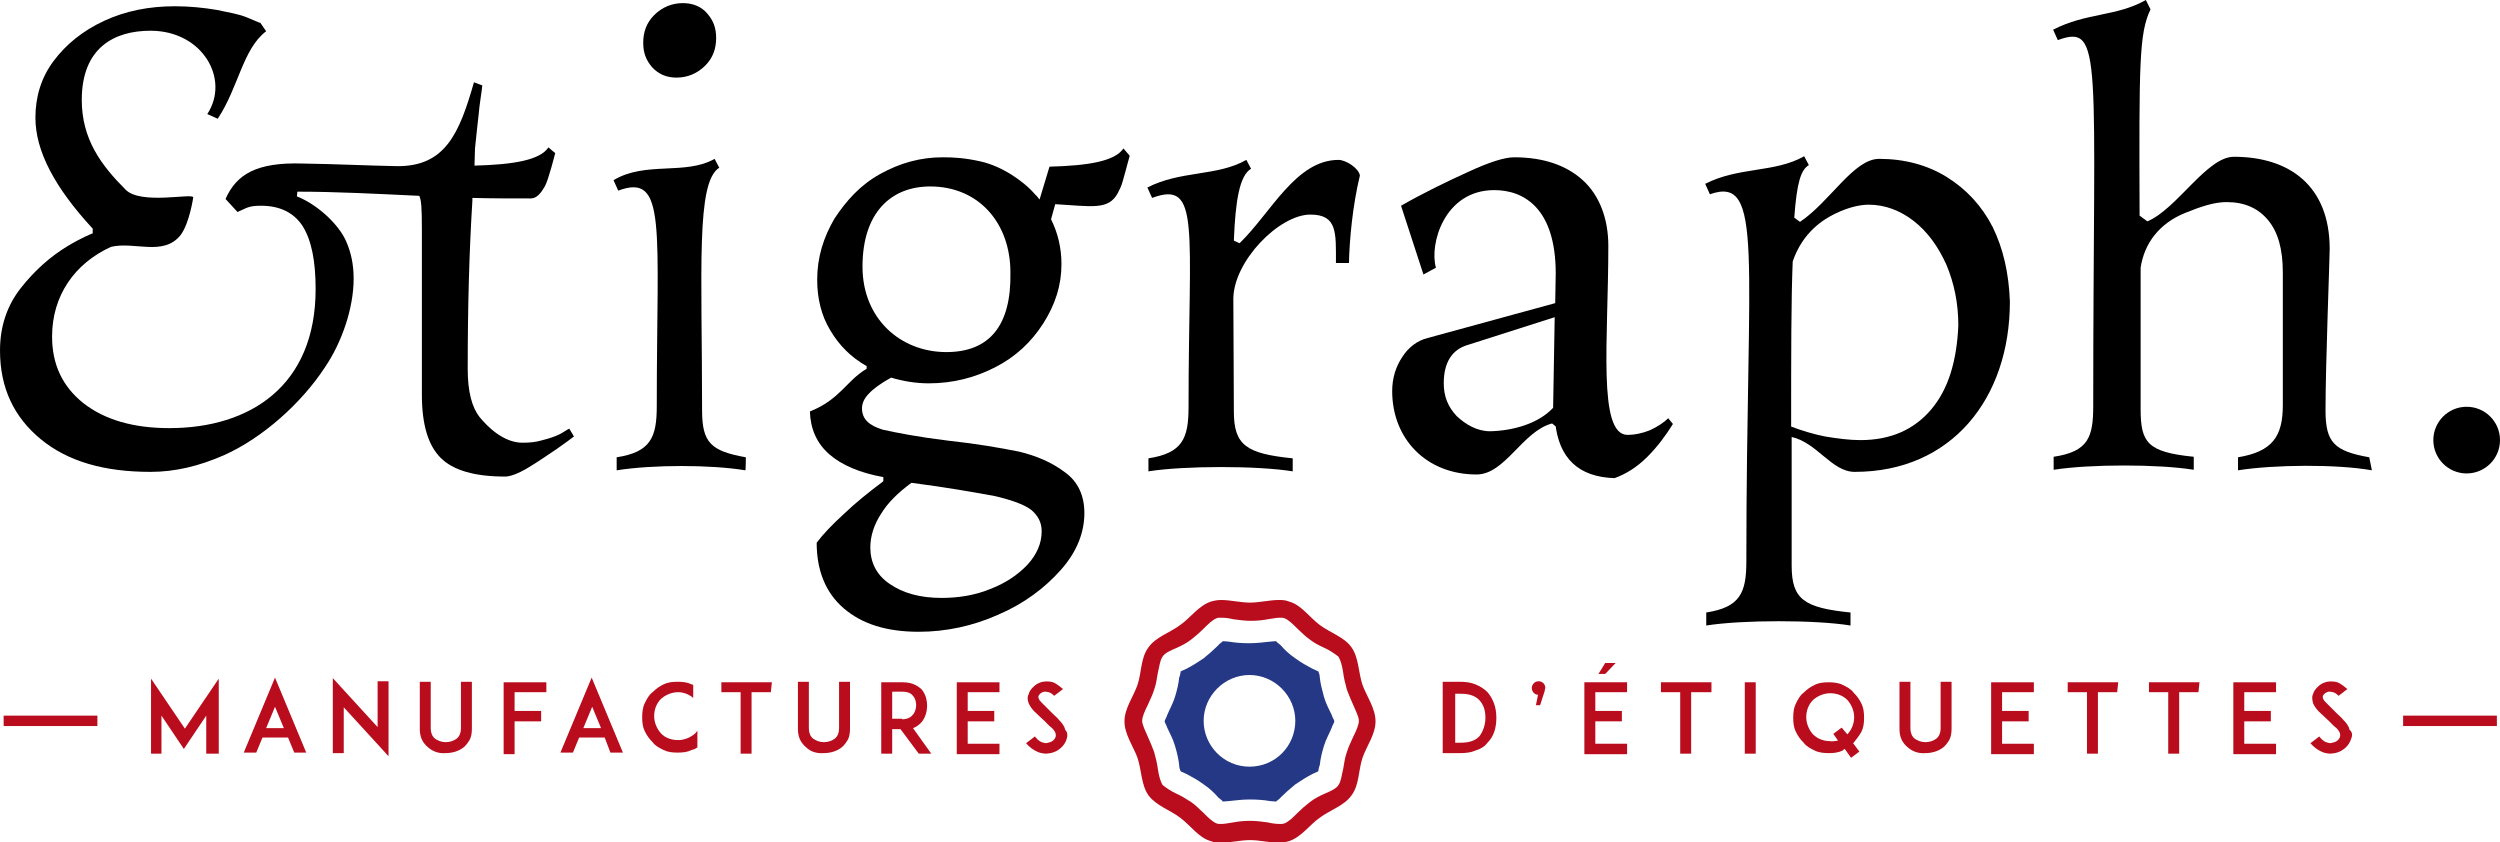 <?xml version="1.0" encoding="utf-8"?>
<!-- Generator: Adobe Illustrator 22.1.0, SVG Export Plug-In . SVG Version: 6.00 Build 0)  -->
<svg version="1.1" id="Calque_1" xmlns="http://www.w3.org/2000/svg" xmlns:xlink="http://www.w3.org/1999/xlink" x="0px" y="0px"
	 viewBox="0 0 480 161.7" style="enable-background:new 0 0 480 161.7;" xml:space="preserve">
<style type="text/css">
	.st0{fill:#B90C1C;}
	.st1{fill:#243885;}
</style>
<g>
	<g>
		<rect x="0.7" y="137.4" class="st0" width="18" height="2"/>
	</g>
	<g>
		<rect x="461.4" y="137.4" class="st0" width="18" height="2"/>
	</g>
	<g>
		<path class="st0" d="M39.6,144.7v-7.3l-4.3,6.4l-4.3-6.4v7.3H29v-14.4l6.5,9.6l6.5-9.6v14.4H39.6z"/>
	</g>
	<g>
		<path class="st0" d="M55.3,141.6h-4.9l-1.2,2.9h-2.4l6-14.4l6,14.4h-2.3L55.3,141.6z M54.5,139.8l-1.7-4.1l-1.7,4.1H54.5z"/>
	</g>
	<g>
		<path class="st0" d="M66,135.8v8.8h-2.1v-14.4l8.6,9.4v-8.8h2.1v14.4L66,135.8z"/>
	</g>
	<g>
		<path class="st0" d="M82.2,143.5c-0.5-0.4-0.9-0.9-1.2-1.5c-0.3-0.7-0.4-1.3-0.4-2.1v-9h2.1v9c0,0.8,0.3,1.5,0.8,1.9
			c0.5,0.4,1.3,0.7,2.1,0.7s1.6-0.3,2.1-0.7c0.5-0.4,0.8-1.1,0.8-1.9v-9h2.1v9c0,0.8-0.1,1.5-0.4,2.1c-0.3,0.5-0.7,1.1-1.2,1.5
			c-0.9,0.7-2.1,1.1-3.5,1.1C84.3,144.7,83.1,144.3,82.2,143.5z"/>
	</g>
	<g>
		<path class="st0" d="M98.8,136.5h5.1v2h-5.1v6.3h-2.1V131h2.1h6.1v1.9h-6.1V136.5z"/>
	</g>
	<g>
		<path class="st0" d="M116.1,141.6h-4.9l-1.2,2.9h-2.4l6-14.4l6,14.4h-2.4L116.1,141.6z M115.4,139.8l-1.7-4.1l-1.7,4.1H115.4z"/>
	</g>
	<g>
		<path class="st0" d="M133.9,143.5c-0.4,0.3-0.7,0.4-1.1,0.5c-0.8,0.4-1.7,0.5-2.7,0.5s-1.9-0.1-2.7-0.5c-0.8-0.4-1.6-0.8-2.1-1.5
			c-0.7-0.7-1.1-1.3-1.5-2.1s-0.5-1.7-0.5-2.7c0-0.9,0.1-1.9,0.5-2.7c0.4-0.8,0.8-1.6,1.5-2.1c0.7-0.7,1.3-1.1,2.1-1.5
			c0.8-0.4,1.7-0.5,2.7-0.5s1.9,0.1,2.7,0.5c0.1,0,0.3,0.1,0.3,0.1v2.5c-0.8-0.7-1.9-1.1-2.9-1.1c-1.2,0-2.4,0.5-3.3,1.3
			c-0.9,0.9-1.3,2.1-1.3,3.3c0,1.2,0.5,2.4,1.3,3.3s2.1,1.3,3.3,1.3s2.4-0.5,3.3-1.3c0.1-0.1,0.3-0.4,0.4-0.5V143.5z"/>
	</g>
	<g>
		<path class="st0" d="M148,132.9h-3.7v11.8h-2.1v-11.8h-3.7V131h9.7L148,132.9L148,132.9z"/>
	</g>
	<g>
		<path class="st0" d="M154.8,143.5c-0.5-0.4-0.9-0.9-1.2-1.5c-0.3-0.7-0.4-1.3-0.4-2.1v-9h2.1v9c0,0.8,0.3,1.5,0.8,1.9
			c0.5,0.4,1.3,0.7,2.1,0.7s1.6-0.3,2.1-0.7c0.5-0.4,0.8-1.1,0.8-1.9v-9h2.1v9c0,0.8-0.1,1.5-0.4,2.1c-0.3,0.5-0.7,1.1-1.2,1.5
			c-0.9,0.7-2.1,1.1-3.5,1.1C156.8,144.7,155.6,144.3,154.8,143.5z"/>
	</g>
	<g>
		<path class="st0" d="M178.8,144.7h-2.4l-3.5-4.7h-1.6v4.7h-2.1V131h1.9h2.3c1.9,0,2.9,0.8,3.5,1.3c0.7,0.8,1.1,1.9,1.1,3.2
			c0,1.2-0.4,2.4-1.1,3.2c-0.4,0.4-0.8,0.8-1.6,1.1L178.8,144.7z M173.2,138.1c0.9,0,1.6-0.3,2-0.8c0.5-0.5,0.7-1.3,0.7-1.9
			c0-0.5-0.1-1.3-0.7-1.9c-0.4-0.5-1.1-0.7-2-0.7h-1.9v5.2H173.2z"/>
	</g>
	<g>
		<path class="st0" d="M185.8,136.5h5.1v2h-5.1v4.3h6.1v2h-6.1h-2.1V131h2.1h6.1v1.9h-6.1V136.5z"/>
	</g>
	<g>
		<path class="st0" d="M204.8,141.9c-0.4,1.3-1.6,2.4-3.1,2.7c-0.3,0-0.5,0.1-0.8,0.1c-0.5,0-1.1-0.1-1.6-0.3
			c-0.9-0.4-1.6-0.9-2.3-1.7l1.7-1.3c0.4,0.5,0.8,0.9,1.3,1.1c0.4,0.1,0.8,0.3,1.2,0.1c0.7-0.1,1.3-0.5,1.5-1.2
			c0.1-0.7-0.3-1.2-0.7-1.6c-0.7-0.5-1.6-1.6-1.7-1.6l-1.7-1.6c-0.5-0.5-0.9-1.1-1.1-1.6s-0.3-1.2,0-1.7c0.1-0.5,0.5-1.1,1.1-1.6
			c0.4-0.4,1.1-0.7,1.6-0.8c0.7-0.1,1.3-0.1,2,0.1c0.7,0.3,1.3,0.8,1.9,1.3l-1.7,1.3c-0.7-0.8-1.5-0.8-1.9-0.8
			c-0.5,0.1-0.9,0.4-1.1,0.8c-0.1,0.3,0,0.7,0.5,1.2l2.3,2.3c0.4,0.4,0.8,0.7,1.1,1.1c0.5,0.5,1.1,1.2,1.2,1.9
			C205,140.6,205,141.2,204.8,141.9z"/>
	</g>
	<g>
		<path class="st0" d="M287.3,137.8c0,2-0.5,3.6-1.7,4.8c-0.5,0.7-1.3,1.2-2.3,1.5c-0.9,0.4-1.9,0.5-3.1,0.5h-2.5H277v-13.7h2.1h1.1
			c1.1,0,2.1,0.1,3.1,0.5c0.9,0.4,1.6,0.8,2.3,1.5C286.7,134.2,287.3,135.8,287.3,137.8z M285.2,137.8c0-1.5-0.4-2.5-1.1-3.3
			c-0.8-0.9-2-1.3-3.6-1.3h-1.1v9.4h1.1c1.6,0,2.8-0.4,3.6-1.3C284.8,140.3,285.2,139.1,285.2,137.8z"/>
	</g>
	<g>
		<path class="st0" d="M296.6,132.6l-0.9,2.8h-0.8l0.4-2c-0.7,0-1.2-0.7-1.2-1.3s0.5-1.3,1.3-1.3c0.7,0,1.3,0.5,1.3,1.3
			C296.6,132.3,296.6,132.5,296.6,132.6z"/>
	</g>
	<g>
		<path class="st0" d="M306.3,136.5h5.1v2h-5.1v4.3h6.1v2h-6.1h-2.1V131h2.1h6.1v1.9h-6.1V136.5z M308.2,127.3h2l-2,2.1h-1.3
			L308.2,127.3z"/>
	</g>
	<g>
		<path class="st0" d="M328.4,132.9h-3.7v11.8h-2.1v-11.8h-3.7V131h9.7v1.9H328.4z"/>
	</g>
	<g>
		<path class="st0" d="M335,144.7V131h2.1v13.7H335z"/>
	</g>
	<g>
		<path class="st0" d="M355.9,142.6l-0.1,0.1l1.2,1.6l-1.6,1.2l-1.2-1.7c-0.1,0.1-0.3,0.1-0.4,0.3c-0.8,0.4-1.7,0.5-2.7,0.5
			c-0.9,0-1.9-0.1-2.7-0.5s-1.6-0.8-2.1-1.5c-0.7-0.7-1.1-1.3-1.5-2.1c-0.4-0.8-0.5-1.7-0.5-2.7s0.1-1.9,0.5-2.7s0.8-1.6,1.5-2.1
			c0.7-0.7,1.3-1.1,2.1-1.5s1.7-0.5,2.7-0.5c0.9,0,1.9,0.1,2.7,0.5c0.8,0.4,1.6,0.8,2.1,1.5c0.7,0.7,1.1,1.3,1.5,2.1
			s0.5,1.7,0.5,2.7s-0.1,1.9-0.5,2.7C357,141.2,356.4,142,355.9,142.6z M352.9,142.2l-0.9-1.3l1.6-1.2l1.1,1.3
			c0.8-0.9,1.3-2,1.3-3.3c0-1.2-0.5-2.4-1.3-3.3c-0.9-0.9-2.1-1.3-3.3-1.3c-1.2,0-2.4,0.5-3.3,1.3c-0.9,0.9-1.3,2.1-1.3,3.3
			c0,1.2,0.5,2.4,1.3,3.3c0.9,0.9,2.1,1.3,3.3,1.3C351.7,142.4,352.2,142.3,352.9,142.2z"/>
	</g>
	<g>
		<path class="st0" d="M366.3,143.5c-0.5-0.4-0.9-0.9-1.2-1.5c-0.3-0.7-0.4-1.3-0.4-2.1v-9h2.1v9c0,0.8,0.3,1.5,0.8,1.9
			c0.5,0.4,1.3,0.7,2.1,0.7c0.8,0,1.6-0.3,2.1-0.7c0.5-0.4,0.8-1.1,0.8-1.9v-9h2.1v9c0,0.8-0.1,1.5-0.4,2.1
			c-0.3,0.5-0.7,1.1-1.2,1.5c-0.9,0.7-2.1,1.1-3.5,1.1C368.4,144.7,367.2,144.3,366.3,143.5z"/>
	</g>
	<g>
		<path class="st0" d="M384.4,136.5h5.1v2h-5.1v4.3h6.1v2h-6.1h-2.1V131h2.1h6.1v1.9h-6.1V136.5z"/>
	</g>
	<g>
		<path class="st0" d="M406.5,132.9h-3.7v11.8h-2.1v-11.8h-3.7V131h9.7L406.5,132.9L406.5,132.9z"/>
	</g>
	<g>
		<path class="st0" d="M422.1,132.9h-3.7v11.8h-2.1v-11.8h-3.7V131h9.7L422.1,132.9L422.1,132.9z"/>
	</g>
	<g>
		<path class="st0" d="M430.9,136.5h5.1v2h-5.1v4.3h6.1v2h-6.1h-2.1V131h2.1h6.1v1.9h-6.1V136.5z"/>
	</g>
	<g>
		<path class="st0" d="M451.4,141.9c-0.4,1.3-1.6,2.4-3.1,2.7c-0.3,0-0.5,0.1-0.8,0.1c-0.5,0-1.1-0.1-1.6-0.3
			c-0.9-0.4-1.6-0.9-2.3-1.7l1.7-1.3c0.4,0.5,0.8,0.9,1.3,1.1c0.4,0.1,0.8,0.3,1.2,0.1c0.7-0.1,1.3-0.5,1.5-1.2
			c0.1-0.7-0.3-1.2-0.7-1.6c-0.7-0.5-1.6-1.6-1.7-1.6l-1.7-1.6c-0.5-0.5-0.9-1.1-1.1-1.6c-0.1-0.5-0.3-1.2,0-1.7
			c0.1-0.5,0.5-1.1,1.1-1.6c0.4-0.4,1.1-0.7,1.6-0.8c0.7-0.1,1.3-0.1,2,0.1c0.7,0.3,1.3,0.8,1.9,1.3l-1.7,1.3
			c-0.7-0.8-1.5-0.8-1.9-0.8c-0.5,0.1-0.9,0.4-1.1,0.8c-0.1,0.3,0,0.7,0.5,1.2l2.3,2.3c0.4,0.4,0.8,0.7,1.1,1.1
			c0.5,0.5,1.1,1.2,1.2,1.9C451.7,140.6,451.7,141.2,451.4,141.9z"/>
	</g>
	<path class="st1" d="M253.4,130.1c0-0.4-0.1-0.8-0.3-1.2c-0.3-0.1-0.8-0.4-1.1-0.5c-0.9-0.5-2.1-1.1-3.3-2
		c-1.2-0.8-2.1-1.7-2.8-2.5c-0.3-0.3-0.7-0.5-0.9-0.8c-0.4,0-0.8,0.1-1.2,0.1c-1.1,0.1-2.4,0.3-3.9,0.3s-2.8-0.1-3.9-0.3
		c-0.4,0-0.8-0.1-1.2-0.1c-0.3,0.3-0.7,0.5-0.9,0.8c-0.8,0.8-1.7,1.6-2.8,2.5c-1.2,0.8-2.3,1.5-3.3,2c-0.3,0.1-0.8,0.4-1.1,0.5
		c-0.1,0.4-0.1,0.8-0.3,1.2c-0.1,1.1-0.4,2.4-0.8,3.7c-0.4,1.3-1.1,2.5-1.5,3.5c-0.1,0.4-0.4,0.8-0.5,1.2c0.1,0.4,0.4,0.8,0.5,1.2
		c0.4,0.9,1.1,2.1,1.5,3.5c0.4,1.3,0.7,2.7,0.8,3.7c0,0.4,0.1,0.8,0.3,1.2c0.3,0.1,0.8,0.4,1.1,0.5c0.9,0.5,2.1,1.1,3.3,2
		c1.2,0.8,2.1,1.7,2.8,2.5c0.3,0.3,0.7,0.5,0.9,0.8c0.4,0,0.8-0.1,1.2-0.1c1.1-0.1,2.4-0.3,3.9-0.3s2.8,0.1,3.9,0.3
		c0.4,0,0.8,0.1,1.2,0.1c0.3-0.3,0.7-0.5,0.9-0.8c0.8-0.8,1.7-1.6,2.8-2.5c1.2-0.8,2.3-1.5,3.3-2c0.3-0.1,0.8-0.4,1.1-0.5
		c0.1-0.4,0.1-0.8,0.3-1.2c0.1-1.1,0.4-2.4,0.8-3.7c0.4-1.3,1.1-2.5,1.5-3.5c0.1-0.4,0.4-0.8,0.5-1.2c-0.1-0.4-0.4-0.8-0.5-1.2
		c-0.4-0.9-1.1-2.1-1.5-3.5C253.8,132.3,253.5,131.1,253.4,130.1z M239.9,147.2c-4.9,0-8.8-4-8.8-8.8c0-4.8,4-8.8,8.8-8.8
		c4.8,0,8.8,4,8.8,8.8C248.7,143.2,244.9,147.2,239.9,147.2z"/>
	<g>
		<g>
			<path class="st0" d="M234.5,118.6c0.7,0,1.5,0.1,2.3,0.3c0.9,0.1,2.1,0.3,3.3,0.3c1.2,0,2.3-0.1,3.3-0.3c0.8-0.1,1.6-0.3,2.3-0.3
				c0.4,0,0.7,0,0.9,0.1c0.8,0.3,1.6,1.1,2.5,2c0.8,0.7,1.5,1.5,2.4,2.1c0.9,0.7,1.9,1.2,2.8,1.6c1.1,0.5,2.1,1.2,2.7,1.7
				c0.4,0.7,0.7,1.7,0.9,3.1c0.1,0.9,0.4,2.1,0.7,3.2c0.4,1.1,0.8,2,1.2,2.9c0.5,1.2,1.1,2.3,1.1,3.1c0,0.8-0.5,1.9-1.1,3.1
				c-0.4,0.9-0.9,1.9-1.2,2.9c-0.4,1.1-0.5,2.1-0.7,3.2c-0.3,1.2-0.4,2.4-0.9,3.1c-0.4,0.7-1.5,1.2-2.7,1.7
				c-0.9,0.4-1.9,0.9-2.8,1.6c-0.9,0.7-1.6,1.3-2.4,2.1c-0.9,0.9-1.7,1.7-2.5,2c-0.3,0.1-0.5,0.1-0.9,0.1c-0.7,0-1.5-0.1-2.3-0.3
				c-0.9-0.1-2.1-0.3-3.3-0.3c-1.2,0-2.3,0.1-3.3,0.3c-0.8,0.1-1.6,0.3-2.3,0.3c-0.4,0-0.7,0-0.9-0.1c-0.8-0.3-1.6-1.1-2.5-2
				c-0.8-0.7-1.5-1.5-2.4-2.1s-1.9-1.2-2.8-1.6c-1.1-0.5-2.1-1.2-2.7-1.7c-0.4-0.7-0.7-1.7-0.9-3.1c-0.1-0.9-0.4-2.1-0.7-3.2
				c-0.4-1.1-0.8-2-1.2-2.9c-0.5-1.2-1.1-2.3-1.1-3.1s0.5-1.9,1.1-3.1c0.4-0.9,0.9-1.9,1.2-2.9c0.4-1.1,0.5-2.1,0.7-3.2
				c0.3-1.2,0.4-2.4,0.9-3.1c0.4-0.7,1.5-1.2,2.7-1.7c0.9-0.4,1.9-0.9,2.8-1.6c0.9-0.7,1.6-1.3,2.4-2.1c0.9-0.9,1.7-1.7,2.5-2
				C233.8,118.6,234.1,118.6,234.5,118.6 M234.5,115.2c-0.7,0-1.3,0.1-2,0.3c-2.4,0.8-4,3.2-5.9,4.5c-2,1.5-4.7,2.3-6.1,4.3
				c-1.5,2-1.3,4.8-2.1,7.2c-0.8,2.3-2.5,4.5-2.5,7c0,2.5,1.7,4.8,2.5,7c0.8,2.4,0.7,5.2,2.1,7.2c1.5,2,4.1,2.8,6.1,4.3
				c2,1.5,3.6,3.9,5.9,4.5c0.7,0.3,1.3,0.3,2,0.3c1.7,0,3.7-0.5,5.5-0.5c1.9,0,3.7,0.5,5.5,0.5c0.7,0,1.3-0.1,2-0.3
				c2.4-0.8,4-3.2,5.9-4.5c2-1.5,4.7-2.3,6.1-4.3c1.5-2,1.3-4.8,2.1-7.2c0.8-2.3,2.5-4.5,2.5-7c0-2.5-1.7-4.8-2.5-7
				c-0.8-2.4-0.7-5.2-2.1-7.2s-4.1-2.8-6.1-4.3c-2-1.5-3.6-3.9-5.9-4.5c-0.7-0.3-1.3-0.3-2-0.3c-1.7,0-3.7,0.5-5.5,0.5
				S236.2,115.2,234.5,115.2L234.5,115.2z"/>
		</g>
	</g>
	<g>
		<path d="M129.9,14.9c2.1,0,4-0.8,5.5-2.3c1.5-1.5,2.1-3.3,2.1-5.3c0-1.9-0.5-3.3-1.7-4.7c-1.1-1.3-2.7-2-4.7-2
			c-2.1,0-4,0.8-5.5,2.3c-1.5,1.5-2.1,3.3-2.1,5.3c0,1.9,0.5,3.3,1.7,4.7C126.4,14.2,127.9,14.9,129.9,14.9z"/>
		<path d="M143.2,87.8c-6.7-1.2-8.4-2.8-8.4-9c0-27.1-1.2-43.8,3.3-46.6l-0.9-1.7c-5.6,3.2-13.3,0.4-19.4,4.1l0.9,2
			c9.4-3.5,7.4,6.9,7.4,41.4c0,6-1.2,8.8-7.7,9.8v2.5c6.9-1.1,18.1-1.1,24.7,0C143.2,90.3,143.2,87.8,143.2,87.8z"/>
	</g>
	<path d="M298.6,81.1l0.5,1.1l-1.1-0.9c-5.7,1.5-9,9.8-14.5,9.8c-9.7,0-16.2-6.9-16.2-16c0-2.5,0.7-4.7,1.9-6.5
		c1.2-1.9,2.9-3.2,4.9-3.7l24.5-6.7l0.1-5.7c0-12.5-6.1-16-11.8-16c-9.6,0-12.5,10.4-11.2,14.9l-2.4,1.3l-4.3-13.2
		c4-2.3,8.9-4.7,12.9-6.5c4.1-1.9,7-2.8,8.8-2.8c5.6,0,10,1.5,13.2,4.4c3.2,2.9,4.9,7.4,4.9,12.6c0,18-2.1,36.3,3.7,36.3
		c1.3,0,2.8-0.3,4.3-0.9c1.5-0.7,2.7-1.5,3.5-2.3l0.9,1.1c-1.3,2.1-2.9,4.3-4.9,6.3c-2,2-4.1,3.3-6.3,4.1
		C303.1,91.6,299.3,88,298.6,81.1z M298.2,78.3l0.3-17.4l-16.6,5.3c-3.2,0.9-4.7,3.5-4.7,7.4c0,2.5,0.8,4.5,2.5,6.3
		c1.7,1.6,3.9,2.9,6.4,2.9C290.6,82.7,295.4,81.3,298.2,78.3z"/>
	<path d="M382.6,43.6c-2.1-4.1-5.1-7.3-8.8-9.6c-3.7-2.3-8.1-3.5-13-3.5s-9.4,8.2-15.2,12.1l-1.1-0.8c0.5-6.9,1.3-9.2,2.8-10.1
		l-0.9-1.7c-5.6,3.2-12.6,2-19,5.3l0.9,2c10.5-3.7,7,11.6,7,70.5c0,6-1.2,8.8-7.7,9.8v2.5c6.9-1.1,21-1.1,27.7,0v-2.5
		c-8.9-0.9-11.3-2.5-11.3-9c0-9.3,0-17.6,0-24.7c4.9,1.1,7.7,6.7,12.1,6.7c18.6,0,29.8-14.1,29.8-32.7
		C385.7,52.4,384.6,47.7,382.6,43.6z M370.8,78.6c-3.3,3.9-7.8,5.9-13.6,5.9c-2.1,0-4.4-0.3-6.8-0.7c-2.1-0.4-4.7-1.2-6.5-1.9
		c0-14.2,0-24.3,0.3-31.7c1.9-5.6,5.9-8.1,8.2-9.2c2.5-1.2,4.7-1.7,6.4-1.7c3.1,0,6,1.1,8.6,3.1c2.7,2.1,4.7,4.9,6.3,8.4
		c1.5,3.6,2.3,7.4,2.3,11.7C375.7,69.3,374.1,74.7,370.8,78.6z"/>
	<circle cx="473.6" cy="84.5" r="6.4"/>
	<path d="M257,30.7c-8.2,0-13,10.2-19,16l-1.1-0.5c0.3-7.7,1.1-12.5,3.3-13.8l-0.9-1.7c-5.6,3.2-12.6,2-19,5.3l0.9,2
		c9.4-3.5,7,5.7,7,40.2c0,6-1.2,8.8-7.7,9.8v2.5c6.9-1.1,21-1.1,27.7,0v-2.5c-8.9-0.9-11.3-2.5-11.3-9c0-8.2-0.1-15.4-0.1-21.7
		c0.1-7.2,8.8-16.1,14.8-16.1c5.2,0,4.9,3.5,4.9,9.3h2.5c0.1-4.5,0.7-11,2.1-16.8C260.9,32.3,258.4,30.7,257,30.7z"/>
	<path d="M454.9,87.8c-6.7-1.2-8.4-2.8-8.4-9c0-8.6,0.8-29.3,0.8-31c0-12.1-7.7-17.7-18.4-17.7c-5.2,0-10.9,10-16.6,12.4l-1.5-1.1
		c-0.1-29.3-0.1-35,2.1-39.6L412,0c-5.6,3.2-11.4,2.4-17.8,5.7l0.9,2c8.8-3.2,6.8,3.1,6.8,70.2c0,6-0.9,8.8-7.6,9.8v2.5
		c6.9-1.1,20.2-1.1,26.9,0v-2.5c-8.9-0.9-10.2-2.7-10.2-9.2c0-10.5,0-19.4,0-27.1c0.7-4.7,3.6-8.5,8.5-10.5c3.2-1.3,5.7-2.1,8-2.1
		c3.5,0,6.1,1.2,8,3.5c1.9,2.3,2.8,5.6,2.8,10c0,6.4,0,14.9,0,25.5c0,6-2,8.9-8.6,10v2.5c6.9-1.1,19-1.2,25.7,0L454.9,87.8z"/>
	<path d="M215.7,28.5c-1.6,2.4-6.5,3.3-14.2,3.5l-1.9,6.3c-0.3-0.3-0.5-0.7-0.8-0.9c-2.3-2.7-6.5-5.5-10.5-6.4
		c-3.1-0.7-5.3-0.8-7.3-0.8c-4.3,0-8.2,1.1-12,3.2s-6.5,5.1-8.8,8.6c-2.1,3.6-3.3,7.4-3.3,11.7c0,3.6,0.8,6.9,2.5,9.7
		c1.7,2.9,4,5.2,7,6.9v0.5c-3.9,2.3-5.1,5.9-10.9,8.2c0.1,3.3,1.3,6.1,3.7,8.2c2.4,2.1,5.9,3.6,10.4,4.4v0.8
		c-2.8,2.1-5.3,4.1-7.6,6.3c-2.3,2.1-4,3.9-5.2,5.5c0,5.3,1.7,9.6,5.2,12.6s8.2,4.5,14.4,4.5c5.2,0,10.4-1.1,15.3-3.3
		c4.9-2.1,8.9-5.1,12-8.6s4.5-7.2,4.5-10.9c0-3.3-1.2-6-3.7-7.8c-2.5-1.9-5.5-3.2-8.9-4c-3.5-0.7-8-1.5-13.6-2.1
		c-5.7-0.7-9.8-1.5-12.5-2.1c-2.7-0.8-4-2.1-4-4.1c0-0.9,0.4-1.9,1.3-2.8c0.8-0.9,2.3-2,4.3-3.1c2.3,0.7,4.8,1.1,7.2,1.1
		c4.7,0,8.9-1.1,12.8-3.1c3.9-2,6.9-4.8,9.2-8.4c2.3-3.6,3.5-7.3,3.5-11.4c0-3.1-0.7-6-2-8.6l0.8-2.9c7,0.4,10.2,1.2,12-2.1
		c0.9-1.7,0.8-1.7,2.3-7.2L215.7,28.5z M175,92.7c7,0.9,12.4,1.9,15.8,2.5c3.5,0.8,5.9,1.7,7.2,2.7c1.3,1.1,2,2.4,2,4.1
		c0,2.3-0.9,4.4-2.7,6.4c-1.9,2-4.3,3.6-7.2,4.7c-2.9,1.2-6.1,1.7-9.3,1.7c-4.1,0-7.4-0.9-10-2.7c-2.5-1.7-3.7-4.1-3.7-7
		c0-2.1,0.7-4.4,2.1-6.5C170.4,96.6,172.4,94.6,175,92.7z M181.7,67.6c-8.8,0-16.1-6.4-16.1-16.4c0-10.4,5.5-15.4,13-15.4
		c9.3,0,15.4,7,15.4,16.5C194.2,62.6,189.9,67.6,181.7,67.6z"/>
	<g>
		<path d="M109.3,82.3c-0.3,0.1-1.1,0.7-1.9,1.1s-2,0.8-3.2,1.1c-1.3,0.4-2.5,0.5-3.9,0.5c-3.7,0-6.8-3.2-8.2-4.9
			c-1.5-1.9-2.3-4.9-2.3-9.3c0-12.1,0.3-22.7,0.9-32.3V38c3.6,0.1,7.3,0.1,11.2,0.1c1.2,0,2-1.1,2.7-2.3c0.7-1.2,2-6.4,2-6.4
			l-1.3-1.1c-1.6,2.4-6.5,3.3-14.2,3.5l0.1-3.3c0.3-2.8,0.5-4.9,0.7-6.5c0.1-1.6,0.7-5.1,0.7-5.6L91,15.8
			c-2.8,9.8-5.5,16.2-14.8,16.1l0,0c-5.5-0.1-11.4-0.4-18-0.5c-9-0.3-12.8,2.1-14.9,6.8l2.3,2.5c1.7-0.7,2-1.2,4.5-1.2
			c3.6,0,6.3,1.3,8,3.9c1.7,2.7,2.5,6.7,2.5,12.1c0,18.6-12.6,26.7-28.1,26.7c-6.9,0-12.4-1.6-16.5-4.8C12,74.2,10,70,10,64.6
			c0-7.8,4.3-14,11.3-17.2c4.5-1.1,10.1,1.9,13.4-2.3c1.7-2.3,2.4-7.2,2.4-7.2c0-0.9-10.1,1.5-13-1.5c-4.7-4.7-8.4-9.7-8.4-17.2
			c0-10.1,6.3-13.3,13.2-13.3c10,0,15.3,9.3,10.9,16l2,0.9c4-6,4.8-13.4,9.3-16.8L50,4.4c-0.4-0.1-1.2-0.5-2.7-1.1S44,2.4,41.6,1.9
			c-2.4-0.4-5.1-0.7-8-0.7C28.6,1.2,24.1,2.1,20,4s-7.3,4.5-9.7,7.7s-3.5,6.9-3.5,10.9c0,6.4,3.7,13.4,11,21.3v0.9
			c0,0-2.1,0.8-4.9,2.5c-3.3,2-6.3,4.7-8.9,8s-4,7.3-4,12c0,7.2,2.7,12.8,7.8,17c5.2,4.3,12.2,6.3,21.1,6.3c4.7,0,9.3-1.1,14.1-3.2
			c7.4-3.3,14.9-10,19.4-16.9c3.2-4.7,5.5-11.3,5.5-17c0-2.7-0.5-5.1-1.5-7.3c-1.5-3.3-5.6-7-9.4-8.5l0.1-0.9c7.3,0,15,0.4,23.4,0.8
			C80.9,38.4,81,40,81,44v31.8c0,5.7,1.2,9.7,3.6,12.1c2.4,2.4,6.5,3.6,12.4,3.6c0.9,0,2.4-0.5,4.4-1.7c2-1.2,3.7-2.4,5.5-3.6
			c1.7-1.2,2.8-2,3.3-2.4L109.3,82.3z"/>
	</g>
</g>
</svg>
